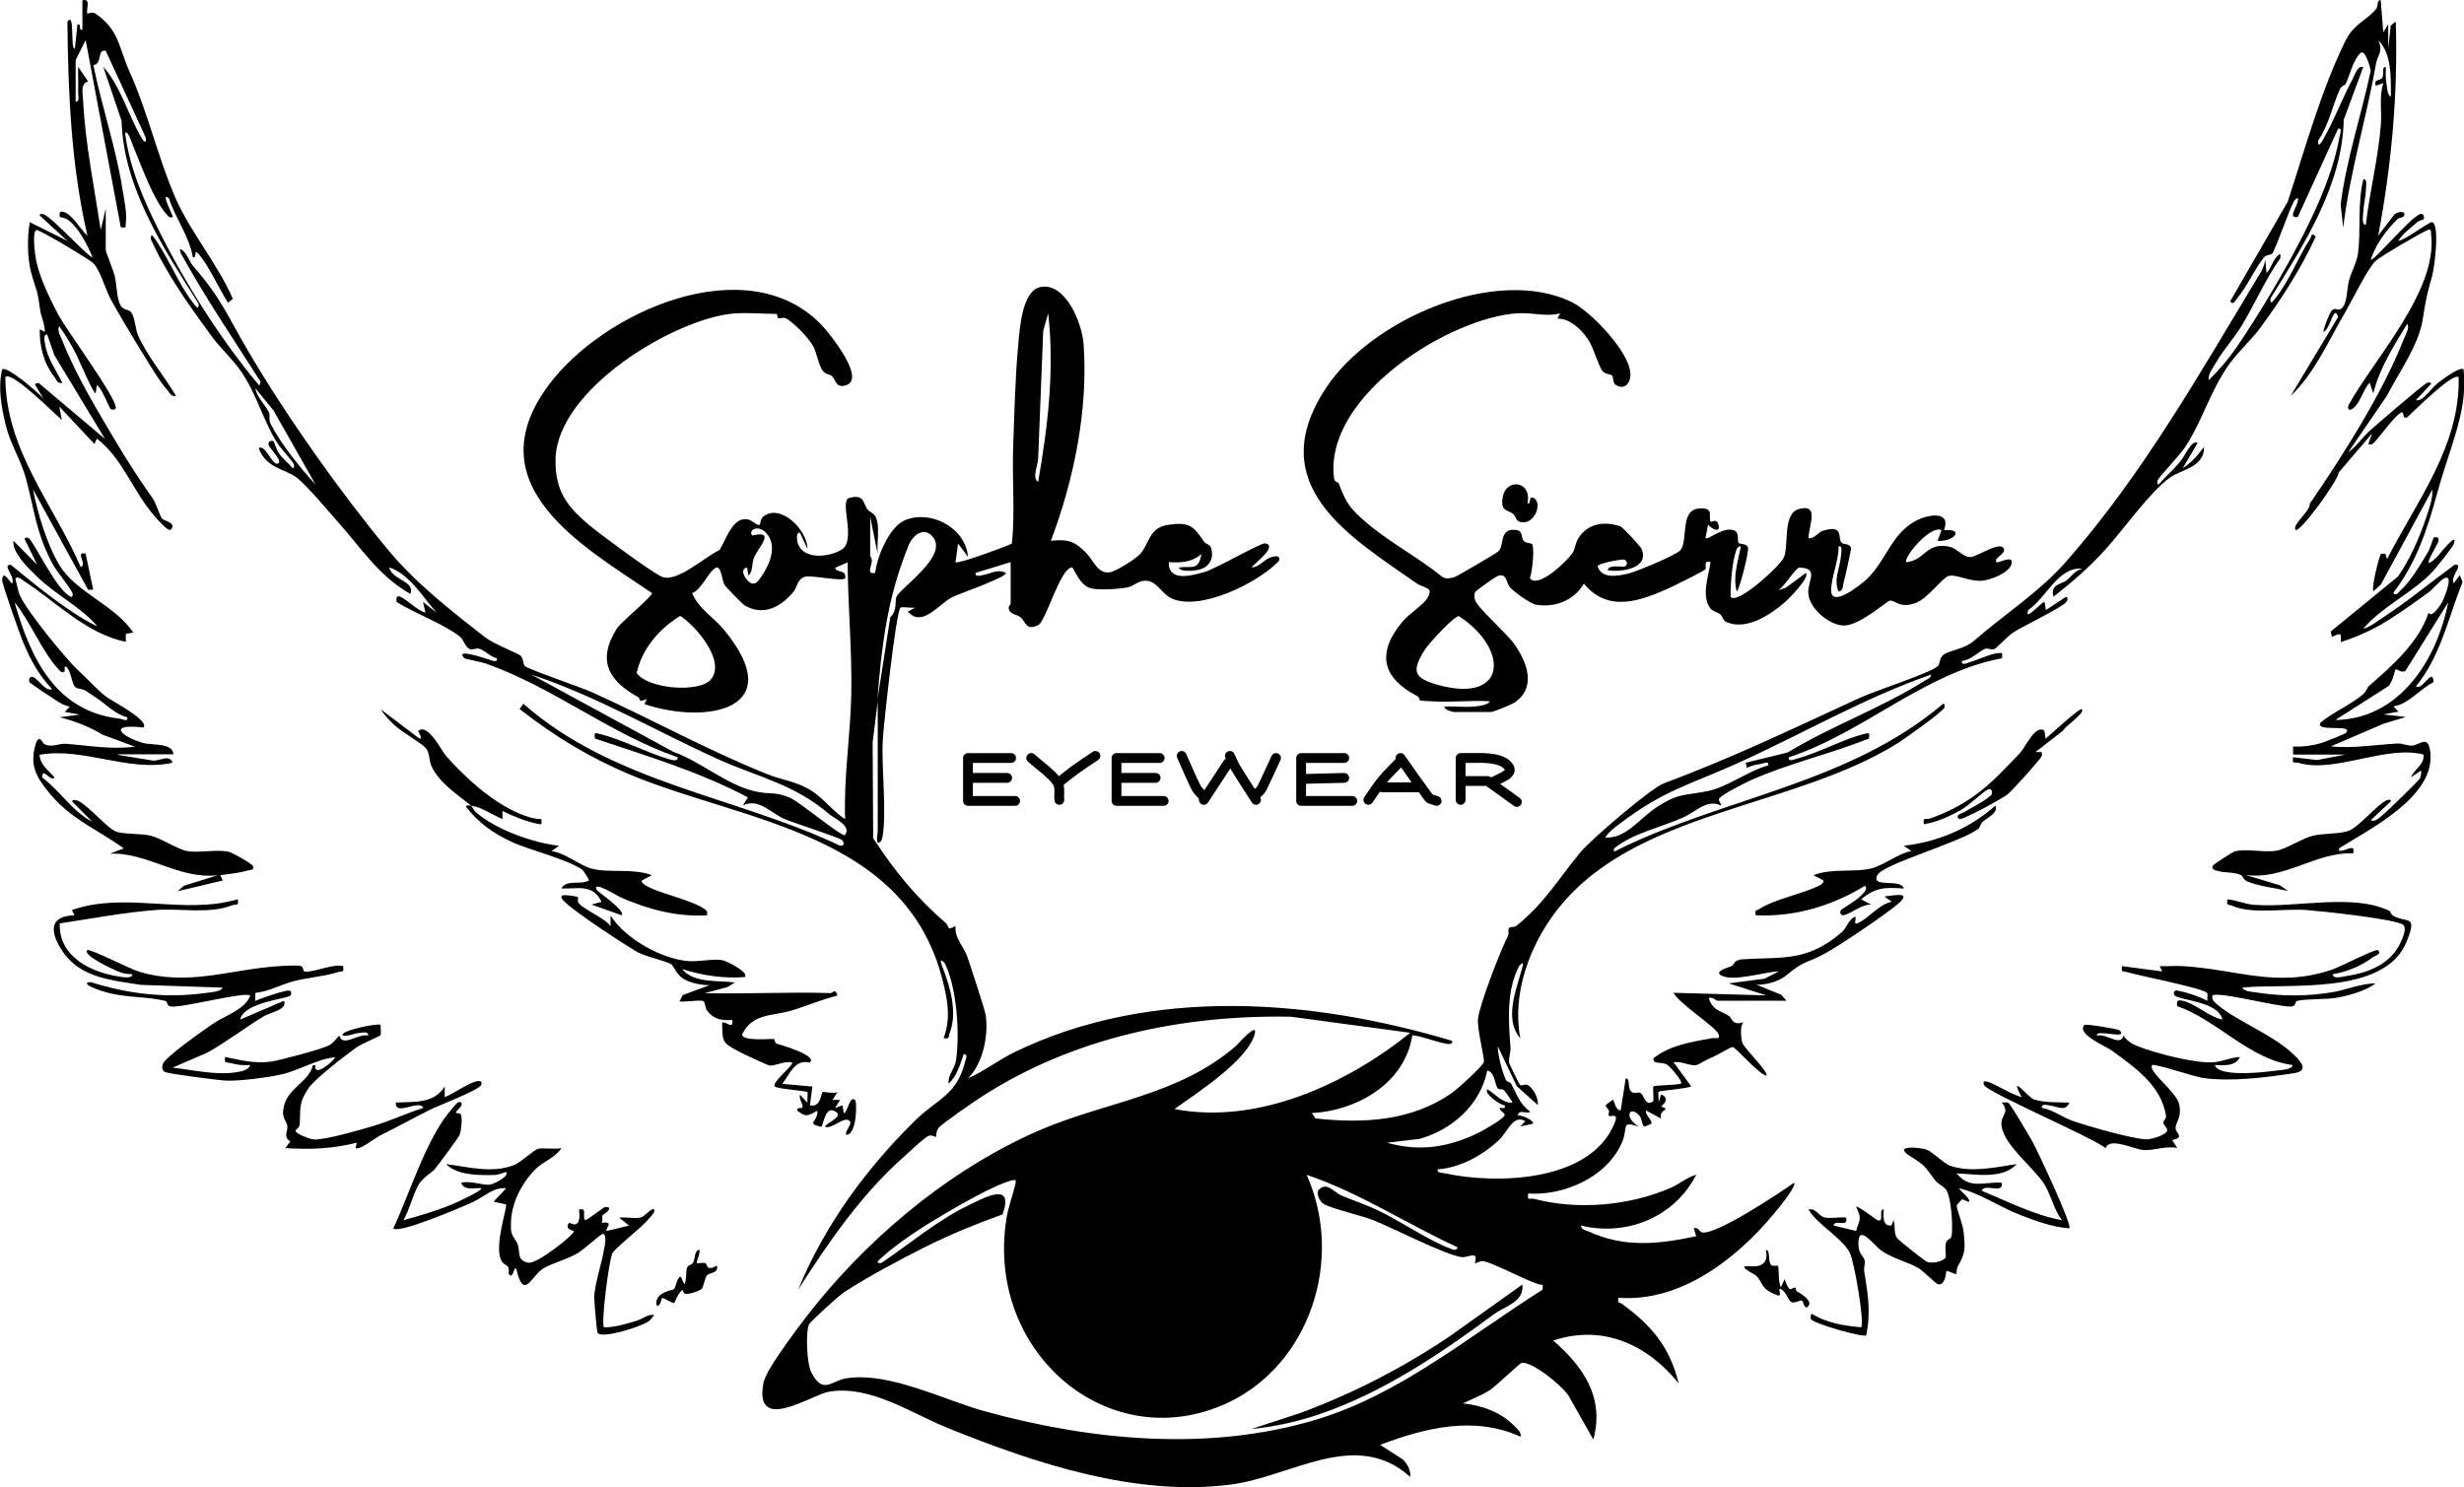 <svg viewBox="0 0 502.66 303.48" xmlns="http://www.w3.org/2000/svg" data-name="Layer 1" id="Layer_1">
  <defs>
    <style>
      .cls-1 {
        fill: none;
        stroke: #000;
        stroke-linecap: round;
        stroke-linejoin: round;
        stroke-width: 2px;
      }
    </style>
  </defs>
  <path d="M23.94,154l6.9,1.13c1.57.41,3.71-1.45,4.36.5-9.03,1.98-18.18-3.23-27.13-1.63.12,2.06,1.88,3.26,3.07,4.64-.74,1.08-2.5-2.33-2.55,0,3.68,2.7,6.13,6.91,10.23,9.01l-4.09-4.1c.04-.52.83-.31,1.18-.16,2.03.87,6.12,5.79,7.89,6.33s4.91.31,6.93.79c2.12.51,5.49,2.76,7.32,3.11,2.57.49,5.84-.37,8.55.16.79.15,4.74,2.42,4.98,2.88.49.92-.66.84-1.11.97-1.75.52-3.74.68-5.54.94l.52,1.08-9.21,2.19,1.25-1.1,6.94-2.17c-7.96.94-14.39-4.74-22.01-4.38l2.82-1.09c-5.29-3.84-10.76-5.91-15.09-11.2-2.53-3.09-4.12-5.43-2.98-9.7.76-2.87,1.55-.55,1.81-.41,1.51.85,2.99-.14,4.48-.03,4.73.37,9.29,1.21,14.08.59l-6.64-2.46c-2.74-1.66-5.65-2.77-8.71-3.55l4.09-.53-3.06-.56,1.02-1.08c-.85-.13-1.66-.54-2.39-1-.79-.5-5.56-3.66-5.79-3.93-.28-.34-.12-1.43.75-1.07,1.04.42,2.53,3.03,3.85,2.45-2.71-2.74-4.59-6.28-6.07-9.91-.59-1.44-4.26-11.8-4.16-12.45.31-2.05,1.33.33,2.04.8.76-1.43-2.23-3.87-.26-3.82,3.74,3.08,7.59,6.24,11.57,8.95,1.88,1.28,4.03,2.71,6.1,3.59-3.49-4-8.46-6.39-12.29-10.09-1.76-1.69-5.14-4.95-4.86-7.37l4.86,4.91-2.55-5.19c-.08-.4.56-.38.76-.27,1.09.61,5.83,10.98,8.71,12,.38.09.35-.57.25-.81-.54-1.27-3.15-4.21-4.09-6.01-3.49-6.67-3.59-10.88-5.47-17.64-.94-3.39-3.08-6.73-4-10.47s-1.65-7.77-.76-11.47c.91-.83,7.48,4.79,8.44,6l-1.79-3,.76-.26,13.57,11.45-10.33-17.09-1.45-4.19c-.87-.15-.55,1.31-.46,1.86.46,2.95,2.26,5.4,3.54,7.96-1.08.27-1.16-.62-1.65-1.24-2.1-2.64-3.07-6.25-2.95-9.68l1.02.55c.04-1.65-.79-3.12-.99-4.72-.54-4.18-.73-3.54-1.76-7.25-.83-3-.87-7.34-.31-10.42l7.67,3.82-5.63-5.18c-.08-.41.49-.35.76-.26,1.8.6,9.56,9.24,9.99,8.73-1.16-2.69-2.72-5.79-4.94-7.57-.51-.41-1.63-.54-1.71-.62-.06-.07-.19-1.09.26-1.09,2.04,0,3.92,3.71,5.36,4.92-3.32-14.26-3.94-29.02-4.09-43.67,1.61-2.26.5,5.9,1.53,5.45l.52-4.91c1.01-.12.03,1.35,1.01,1.08V.07c1.91-.5.64,1.94,1.03,2.73.04.08.84-.56,1.72.04,4.72,3.22,4.7,6.91,6.72,11.43,4.08,9.1,5.93,17.99,9.61,26.33,3,6.8,8.59,13.37,11.61,20.38l-.99.78c-1.69-2.61-4.19-8.09-6.15-10.1-.87-.9-.12,1.13-1.02.82-.76-4.38-3.53-7.86-4.87-12.01-1.95-1.6,1.03,3.78.77,3.82-.77.2-.82-.11-1.25-.57-2.71-2.94-5.23-10.12-6.85-13.98-.18-.42-.99-3.18-1.63-2.63.9,7.11,3.79,13.68,6.91,19.93,5.47,10.97,12.73,22.44,20.49,31.65l.25-.81c-5.45-8.54-11.2-17.03-16.12-25.93-.49-.89-.51-1.64.52-.56.81.85,1.18,2.13,1.88,2.94,5.82,6.72,6.88,9.97,11.27,17.44,7.84,13.33,18.53,28.41,28.3,40.24,5.75,6.96,13.04,12.64,19.97,18.03,1.77,1.38,6.62,3.22,7.22,3.74s.5,1.74.84,2.1c.59.63,11.67,4.43,13.68,5.34,12.01,5.41,23.26,11.68,35.57,16.65,3.3,1.34,6.37,1.56,9.43,3.59,2.39,1.58,4.27,4.13,6.69,5.68-.32-8.49,1.07-16.92,1.25-25.38.19-8.97-.7-18.05-.74-27.02l-2.55,1.1c.19,1.14,2.42.27,2.04,2.17-.74.68-6.97-.72-8.2-.33-1.6.51-1.53,2.04-2.32,3.03-2.62,3.23-6.28,5.08-10.09,2.75-.27-.17-3.81-3.79-3.97-4.07-.56-.98-.7-4.04-1.77-3.56-1.48.67-2.96,4.58-4.87,5.18,1.41,3.31,4.24,4.77,6.4,7.37,13.68,16.45-3.5,19.54-16.13,15.28l.52-1.08c-1.89.95-1.34-.09-1.73-.3-5.98-3.28-8.59-7.4-4.4-14.04.88-1.4,7.3-6.57,7.15-7.23-13.81-9.41-36.23-21.84-21.2-42.27,11.28-15.33,40.62-28.06,55.7-12.54,1.54,1.58,9.34,11.14,5.06,12.42-2.14.64-2.01-1.15-2.88-1.93-.42-.38-1.16-.18-1.83-1.04-.85-1.09-1.2-3.63-1.95-5-.94-1.7-3.86-4.72-5.49-5.66-.62-.36-1.08.07-1.69-.09-.14-.04-.09-.86-.36-.86-2.77.02-5.85-.32-8.72-.07-11.92,1.03-36.04,15.4-36.31,29.74-.12,6.33,2.26,9.54,6.76,13.35,2.12,1.79,13.04,9.87,14.98,10.64,3.05,1.22,8.71-4.09,11.72-5.47,1.41-2.31,2.75-6.98,5.89-6.23.7.17,1.93,1.38,2.32,1.07.07-.05.14-1.22.72-1.68,3.48-2.77,8.99,2.74,9.01,6.59l-1.54-3.27c-.84-.18-.61,1.46-.5,1.89.97,3.75,6.47,3.14,9.06,1.51,3.01-1.9-.62-9.96,1.5-10.52,3.21-.85,2.75,1.14,3.74,2.35.5.61,1.33.79,1.69,1.61.89,2.06.14,5.28.37,7.52l-1.53-7.64v7.92c0,.12.31.5.34.97.07,1-1.26,2.95.68,2.58.38-3.41,2.93-9.43,6.05-10.75,5.2-2.2,12.35,1.42,12.89,7.47l-2.04-2.73-.51,3.82c.43.45,10.09-3.12,11.5-3.8.66-6.43.03-12.96.25-19.42s.43-14.73,1.05-21.26c.32-3.36.79-10.86,4.47-11.65,5.05-1.09,8.53,7.16,8.85,11.62.98,13.35-2,27.84-6.67,40.14,3.37-.36,4.8.03,7.18,2.44,1.49,1.51,2.3,4.24,4.72,4.01,1.28-.12,5.33-2.7,6.27-3.72,1.97-2.12,1.8-5.38,5.66-5.97,4.31-.66,5.22.15,7.38,3.37.34.51,1.25.62,1.46,1.3.74,2.39-.56,4.13-2.76,4.53-.68.12-3.54.48-3.81-.51,2.56-.4,4.04.81,4.6-2.74-1.99,1.71-4.18,1.8-6.65,1.64-.11,4.14,4.74,2.73,7.27,2.02,2.36-.66,11.56-6.03,12.42-5.85,2.67.58-2.25,4.1-2.8,4.91,1.58,0,2.49-1.61,3.95-2.06.65-.2,1.94-.59,1.68.7-4.31,4.56-16.28,10.4-22.01,7.65-1.88-.9-2.89-3.34-4.91-3.55-1.81-.19-2.58,1.06-4.04,1.34-1.82.35-5.86.62-7.55.16-2.22-.6-3.44-4.24-3.72-4.24-2.4-.01-5.31,10.91-6.9,11.75-2.55,1.33-2.57-.76-3.64-1.59-.65-.51-1.88-.56-2.3-1.43-.36-.74.3-1.16.3-1.35v-8.46l-7.16,2.19c-.12.98,1.11.5,1.66.41,1.58-.27,2.78-1.26,4.48-.41.6.77-9.94,4.43-10.94,4.97-2.89,1.57-6.13,6.25-9.02,2.93l1.53-.81c-.67.13-2.79-.24-3.04.02-.92.94-3.45,24-3.6,27-.3,5.88.82,14.27-.03,19.62-.1.65-.3,1.29-1,1.39-.34-.87,0-1.77,0-2.46v-26.48l-1.04,8.44.11,19.53c4.49,6.84,8.79,12.11,14.88,17.36.72.62,0,1.65,1.92.52-.24,2.57,1.65,4.09,2.45,6.4.56,1.62,3.59,10.89,3.72,11.86.57,4.3-.62,9.82-3.61,12.85,3.32-1.49,6.25-3.78,9.54-5.38,27.73-13.41,60.58-10.86,89.24-2.26.13.95-1.2.57-1.73.48-1.14-.18-6.01-1.89-6.43-1.57-1.63,10.12-11.75,15.36-20.49,15.82l.75,1.09c9.6,1.05,19.58.61,27.86-5.24,1.16-.82,6.06-5.24,6.47-6.24.25-.62-1.4-6.68-1.19-8.83.27-2.81,4.66-14.18,6.14-16.98.23-.43-.03-1.21.16-1.51.28-.42,1.05-.11,1.52-.49,5.78-4.62,8.55-9.56,13.07-15.01,2.16-2.61,14.33-13.06,17.01-14.06,14.49-5.44,25.96-11,39.95-17.44,3.22-1.48,14.08-4.97,15.88-6.41.54-.43.37-1.59,1.06-2.26,1.06-1.03,4.31-1.17,6.41-3,6.12-5.34,13.26-9.87,18.72-16.07,15.75-17.9,27.42-38.68,39.77-59.12.44-.74.78-1.7.93-2.56l.25,2.72c.92-.95,1.15-2.25,2.04-3.28.61-.7.9-.9.77.27-3.06,4.27-5.26,9.48-7.96,13.9-1.39,2.27-3.57,4.68-5.04,7.18-.54.92-1.89,2.71-1.58,3.77,2.06-2.03,3.92-4.18,5.59-6.6,4.45-6.46,9.91-15.66,13.51-22.71,3.18-6.24,6.32-13.33,7.55-20.33.1-.56.67-1.79-.28-1.66l-8.21,18.01c-1.94.37-.56-1.49-.18-2.65.31-.92.46-1.76-.58-.62-.93,1.52-3.87,10.15-4.49,10.78-.29.3-1.2.19-1.62.7-1.89,2.29-3.43,5.91-5.49,8.36-.36.43-.81,1.59-1.44.64l11.71-20.27c3.62-10.98,6.72-22.48,11.75-32.78,1.74-3.58,4.09-4.03,6.22-6.47.66-.76.13-1.96,1.02-1.9l.52,6.54,1.01-1.63v4.91s.52-4.65.52-4.65l1.02-.81c.47,14.69-.86,29.3-3.58,43.67l3.1-4.05c.72-1.1,3.01-1.03,2.01.22-.05.07-.86.14-1.26.54-2.3,2.31-4.29,4.98-5.38,8.2.44.53,7.97-8.46,9.99-9.27.88-.36,1.03.74.75,1.07-.05.06-.84.16-1.26.55-1.32,1.22-2.9,2.25-3.86,3.82,1.3-.08,6.29-3.95,6.9-3.82,1.61.35.51,9.17.02,10.93-1.11,4.01-1.25,4.5-1.92,8.87-.82,5.34-4.95,10.96-7.33,15.65l-7.89,11.5c1.68-1.16,2.85-2.99,4.36-4.35,1.41-1.27,11.05-9.6,11.77-9.83.26-.09.84-.15.76.26l-3.07,3.28c1.44.38,2.98-2.3,4.44-3.46.74-.59,4.63-3.54,5.28-2.82.62,5.9-.83,10.69-2.54,16.11-1.06,3.36-1.83,5.5-2.8,9.02-2.03,7.43-4.28,14.36-8.98,20.44.51.89,1.13-.18,1.54-.55,1.98-1.77,4.1-5.36,5.53-7.75.46-.77,1.03-2.79,1.13-2.9.25-.26,1.27-.24.99.78-.18.65-4.25,6.97-.22,3.05.19-.18,4.45-5.59,3.31-2.48-.23.63-3.59,4.84-4.27,5.55-4.26,4.47-10.16,6.98-14.15,11.65,1.32-.32,2.68-1.4,3.85-2.17,5.12-3.34,9.9-7.3,14.84-10.92,1.98-.04-1.05,2.38-.26,3.81l1.28-1.63.55,1.36c-2.91,7.28-4.48,15.18-9.51,21.29,1.28,1.03,3.48-4.09,3.58-.83-2.82,1.4-4.97,4.44-8.18,4.93l1.02,1.08-3.06.56,4.6.53-4.59,1.38-10.76,4.62c4.55.46,9.09-.34,13.56-.59,1.08-.06,2.09.47,3,.43,1.6-.07,3.44-2.49,3.79,1.66.74,8.95-12.67,15.5-18.57,19.25-.68,1.22,1.84.07,2.09.03,1.01-.14.75.14.73,1.06-7.56-.39-14.07,5.52-22,4.38l6.98,2.1,1.72,1.17c-2.58-.58-5.78-.93-8.22-1.89-.99-.39-.94-1.13-1.38-1.34-1.47-.71-3.22-.39-4.74-.85-.43-.13-1.43-.28-1-1.09.13-.24,4.05-2.8,4.45-2.9,2.53-.62,5.95.3,8.56-.15,1.87-.32,5.16-2.47,7.3-3.02s5.36-.33,7.34-1.01c2.14-.74,5.8-5.39,7.91-6.3.24-.1.84-.14.76.26l-4.09,3.83c.76.64,2.22-.9,2.8-1.38.75-.62,6.95-6.63,7.18-7.09.27-.54.32-1.04.25-1.63l-2.04,1.37c.66-1.7,2.79-2.58,2.55-4.64-7.61-2-18.11,3.86-25.43,1.71-.87-.26-1.43.4-1.18-1.16l4.88.57,5.87-1.12h-10.75v-1.64c1.92.09,3.89-.16,5.74-.7.59-.17,4.81-1.84,5-2.04,1.92-2.02-6.46-.02-5.11-2.17,2.68-2.18,6.02-3.53,8.68-5.77.63-.53.78-1.32,1.21-1.7,4.24-3.71,10.14-8.76,12.12-14.92.59,1.21,2.36-1.4,2.79-2.2.28-.54,2.47-5.65.54-4.88-.89.36-2.46,2.3-3.37,2.96-2.97,2.15-6.93,5.01-10.05,6.75-2.61,1.46-5.11,2.47-7.83,3.39.17-2.14-.05-1.82-1.79-1.09l-.25-1.09,13.76-11.26c2.39-3.51,4.33-7.84,5.69-11.94.59-1.77,1.4-3.82,1.27-5.74l-10.5,19.37-1.53,1.37c-.41-.97,1.27-7.37,1.54-7.64.04-.04,1.08-.2,1.01.26l.25.81c5.94-11.66,14.97-23.12,14.6-37.1-1.05-1.19-9.34,7.13-10.5,8.18-1.05.28-.51-.61-1.01-1.09-1.67.6-5.2,6.13-6.16,6.55-.22.1-.52-.02-.76,0l.77-2.18-6.82,7.98c-.06,1.61-8.05,12.53-8.78,11.67-.82-.97,3.09-3.87,2.9-5.33,6.62-9.62,14.86-22.55,19.19-33.61.31-.79,1.24-2.33.69-3.09-2.68,4.41-5.69,9.08-6.92,14.19l-.76-2.18c-1.23,1.29-1.94,4.16-3.31,5.2-.66.5-1.23.51-1.03-.55,5.08-9.29,18.37-23.5,16.88-34.96-.07-.55.15-1.17-.76-.8-1.41.57-9.46,5.29-10.52,6.25-1.63,1.48-4.84,8.13-6.35,10.7-3.38,5.77-6.17,12.31-11.03,16.89l9.7-16.13c-.89-2.87-1.62,2.81-3.04,3.03.2-1.03,1.22-3.79,1.79-4.4.53-.57,1.24.06,1.77-.24,1.4-.8,1.23-4.21,1.7-5.85.52-1.82,1.62-3.76,1.86-5.66.57-4.67-.15-10.16,1.07-14.96.85-.14.55,1.32.53,1.93-.05,1.68-.49,3.19-.56,4.87-.03.6-.34,2.58.53,2.48.8-6.84,2.53-13.58,3.07-20.47.22-2.83-.4-5.68.51-8.45l-1.53.54c-.53-1.46.89-.96,1.28-1.61.5-.84-.22-2.27.76-2.21,0,.97-.08,1.96.07,2.93.11.72.2,2.96.96,3.07-.01-3.77.2-8.65-2.55-11.46,1,2.37-.19,3.08-.47,4.69-1.98,11.28-5.33,22.11-6.71,33.51l-.53-4.66c1.18-9.32,4.21-18.2,6.15-27.35-.19-.89-1.2-4.74-2.27-3.45-1.56,1.87-1.87,4.15-2.84,6.14-.17.35-.84.37-1.17,1.07-1.53,3.29-2.28,7.41-4.46,10.52-.11,1.59.61.46.94-.09,2.19-3.71,4.02-8.63,6.14-12.57.46-.86.95-2.66,2.13-2.36l-3.98,10.76c-.27,13.45-8.23,25.63-14.95,36.46-.14,1.55.63.45,1.01-.02,2.84-3.57,4.63-8.38,7.06-12.1.31-.47.29-1.58,1.14-.45-3.06,6.67-7,12.72-11.27,18.55-1.77,2.41-4.4,4.79-6.12,7.12-4.17,5.68-5.56,11.73-9.32,17.36-1.08,1.62-5.23,5.95-5.53,6.66-.1.24-.13.9.25.81,1.38-1.61,3.01-3,4.36-4.62,1.1-1.31,2.24-4.47,3.57-3.84l-3.06,5.19c1.76-1.12,3.1-2.66,4.35-4.36.18,4.12-4.77,4.67-6.94,6.24-4.13,3-9.43,10.53-13.01,14.51-3.48,3.86-6.77,6.68-10.76,9.82-.74-2.53,1.79-2.66,2.56-3.25,1.12-.86,1.65-2,3.32-2.48-4.92-.43-7.31,5.91-11.02,8.44-.99,2.76,2.96-2,3.34-1.61l.25,1.63,4.11-2.72c.53.12.32.74.01,1.1-.96,1.15-8.68,4.85-10.66,6.1-1.29.81-3.38,3.18-3.96,3.45-.64.29-1.36-.3-2,0-1.43.69-2.86,2.28-4.64,2.45-.09,1.05,1.02.42,1.54.27,1.91-.55,3.91-1.65,5.92-1.89,1.02-.12.75.12.73,1.06-15.89,2.98-28.24,15.22-43.51,20.21-.12,1.02,1.04.43,1.56.3,4.57-1.17,9.64-4.1,14.14-5.13.99-.23.68.14.68,1-7.73,3.09-16.48,5.11-24.05,8.48-1.1.49-6.43,3.16-6.57,3.87-.08.43.58,1.14.42,1.3-2.86-1.33-5,1.23-7.69,2.44-4.76,2.14-10.01,3.1-14.06,6.29-.53,1.22.75.3,1.13.11,21.68-10.53,46.87-13.38,65.93-29.58.35-.12.37.57.25.81-.47.93-8.14,6.38-9.56,7.27-21.62,13.46-54.03,13.67-69.74,34.39-5.29,6.98-8.92,16.67-7.2,25.77-3.34-3.78-.84-9.87.33-14.13.25-.93.5-1.78-.57-.6-2.62,5.02-2.17,11.21-1.76,16.65.08,1.04-.43,2.16-.28,3.06.05.3,2.06,4.42,2.26,4.57.26.2,1.04-.24,1.53.01,1.1.56,2.25,2.71,2.07,4.08l-4.3-3.87-3.88-8.14c0,1.78.94,5.37,1.69,6.94.13.27.87.39,1.06.74,1.18,2.14,1.67,4.09,3.9,5.69-.56.53-2.47-.62-2.55.81.71-.27,3.47,1.05,3.07,1.64l-2.56.55,1.02-1.08c-2.51-1.42-3.5,2.04-5.36,3.83-3.28,3.15-8.11,5.73-12.55,6-.13.79.97.7,1.52.82,10.16,2.21,29.53,1.94,34.55-10.13,1.02-2.46-.6-1.24-1.21-1.66-.04-.03.21-.62.08-1.04s-.76-.8-.63-1.06c.04-.09,1.45-1.2,1.51-1.12.29.35.43,2.08,1.54,2.18l1.03-6.55c.94.08.33,1.52.99,2.53.57.86,1.56.12,2.06.47.77.55.98,2.9,2.59,1.64.08-.68-.14-2.87,0-3,.21-.21,4.75-.29,5.63-.55.5-.46-2.35-3.58-2.78-3.85-1.27-.78-2.94.08-2.84-1.33,3.38-2.72,7.94-3.37,12.02-4.12.5-.09,1.75.37,1.28-.79-.62-1.55-8.08-6.24-9.21-8.46l18.94.53-7.66-2.45,7.29-.95,2.93-1.5c-2.86.08-9.36,2.21-11.78.82-1.56-.9,1.77-1.67,2.2-1.93.63-.37.24-1.24,2.38-1.37,7.97-.49,12.93.56,19.98-5.46.97-.83,1.36-2.31,2.33-2.98,1.35-.93-.35,1.7,1.01,1.08,2.27-1.04,4.34-3.87,6.92-4.37l-1.53-1.08c1.63-.12,5.71-1.1,3.03,1.31-2.43,2.19-12,8.59-14.96,10.24-3.9,2.18-4.17,1.29-8.04,4.53-1.5,1.26-4.21,2.03-6.12,1.93l5.02,2.03,1.12,1.24h-14.08c-.3,0-1.05-.88-1.79-.54.85,2.56,2.35,2.54,4.07,3.6.7.43.63,2.13,3.1,1.31-.89.57-.6,3.45-.26,4.32.44,1.11,5.43,5.96,4.86,6.6-1.53-.25-6.26-5.8-6.9-5.86-.32-.03-3.2,1.72-4.07,2.07-1.12.45-3.02,1.57-3.2,1.61-1.42.31-3.22-.89-4.76-.54l3.58,4.9c-1,.52-6.41.85-6.65,1.11-.14.15.07,1.63,0,2.17l.51-1.63c1.49.59,1.11,1.53,0,2.46,2.38.86-.54.32,0,2.46l-3.06-1.64c-.33.87,1.51,2.15,1.02,2.72-.05.05-1.21.54-1.28.54-.55-.03-.64-1.6-.93-1.99-1.88-2.52-3.7-.18-.34,2-3.73-1.2-2.04.12-3.38,3.23-3.12,7.23-12.03,10.93-19.14,10.43-.25,1.64.38.88,1.24,1.1,8.79,2.31,19.28,1.43,27.69-2.19,1.96-.84,3.41-2.18,5.36-2.74-4.57,8.88-14.42,12.59-23.54,10.37.14.95,1.02.95,1.65,1.24,7.29,3.35,14.33,2.55,21.89.94l-.51-1.63c.91-.32,1.19.8,1.78.87,3.06.36,15.57-7.96,18.69-10.16.55.72-3.38,5.45-4.08,6.29-7.9,9.51-19.25,18.12-31.75,17.18-.28,1.3.21.88.67,1.22,5.84,4.25,9.75,8.61,11.61,16.25-6.55-8.1-15.67-12.06-25.59-8.73,5.92,5.14,10.57,11.49,8.18,20.19l-5.1-9.02c-1.39-2.04-7.31-6.89-9.49-6.63-.41.05-5.18,4.68-6.43,5.5-1.78,1.17-3.71,1.88-5.59,2.77,3.78.4,7.73,1.74,10.51,4.63.6.62,1.43,1.17,1.27,2.19-9.4-4.32-19.42-1.86-28.66,1.65l4.63,2.97c.91.93,1.64,2.15,1.51,3.57-11.17-10.03-24.24-.01-36.66,1.57-19.4,2.47-39.71-4.29-57.64-11.53-7.67-3.09-15.62-8.73-24.14-7.46-3.6.54-15.58,8.9-13.49-1.84.58-3,8.82-13.64,11.16-16.48,12.13-14.76,28.23-27.75,45.4-35.1,13.54-5.79,28-6.93,39.79-17.07.33-.28,4.58-5.18,3.85-2.45-1.47,5.43-12.03,12.2-16.37,15.3,16.83,3.22,34.85-4.9,48.11-15.56l-24.32-3.28c-21.96-.42-44.5,4.19-63.37,16.48-1.37.89-7.88,5.37-8.53,6.2-.57.72-.46,1.76-.55,1.87-.05.06-.81-.51-1.47-.25-.93.37-4.09,3.41-5.16,4.36-8.6,7.63-15.21,17.25-21.48,27.03,5.45-13.28,14.06-24.92,24.04-34.67,4.33-4.23,8.31-5.01,9.99-11.73.14-.55.73-1.73-.26-1.64-.67,1.98-1.48,4.68-3.07,6-.18-1.81,1.25-3.01,1.5-4.67.82-5.55.2-14.85-2.28-19.88-1.02-1.16-.91-.35-.54.58,1.59,4.07,3.19,9.34,1.55,13.6-.33.87.07,1.34-1.25,1.09,1.54-4.15.8-7.85-.26-12-7.68-29.99-40.76-32.16-63.71-41.77-8.23-3.45-15.41-7.81-22.53-13.38l.76-1.08c18.41,16.21,43.23,18.84,64.51,28.92.89.27,1.07-.44.51-1.09-.42-.49-10-3.55-11.8-4.34-2.81-1.23-5.16-4.28-8.43-2.75l1.02-1.63c-9.92-5.26-20.67-8.46-31.22-12.02,0-.86-.31-1.23.68-1,4.66,1.07,9.96,3.94,14.54,5.25.5.14,1.8.54,1.67-.42-13.96-4.82-25.15-14.19-39.14-19.12-.89-.32-4.2-.92-4.36-1.09-2.25-2.25,4.77.23,5.1.31.52.13,1.67.73,1.55-.29-1.34-.29-2.3-1.48-3.57-1.94-.65-.23-1.39.33-2.04.03-.91-.43-1.2-1.9-1.93-2.48-3.2-2.56-9.3-4.82-12.93-7.09-.12-.58-.14-1.45.76-1.08,1.29.54,3.51,2.85,5.12,3.27l-.51-2.19,2.82,2.18c-3.04-3.32-5.37-7.71-9.72-9.27.69,2.76,5.26,2.66,4.35,5.45-6.55-3.67-10.2-9.59-15.08-15.02-1.92-2.14-6.23-7.33-8.18-8.76-2.49-1.82-6.24-1.89-7.7-5.98,1.36-.98,2.99,4.2,4.09,3,.57-.62-1.83-2.96-2.04-3.56-.34-.96.75-1.08,1.01-.81.1.11.52,1.78,1.28,2.74s1.8,1.76,2.57,2.71c.38.09.35-.57.25-.81-.3-.7-2.74-3.26-3.48-4.48-2.92-4.76-4.1-9.84-7.35-14.54-1.71-2.47-4.31-4.83-6.04-7.21-4.55-6.26-9.04-12.46-12.29-19.65-.09-1.62.58-.41.94.09,2.72,3.82,4.75,9.21,7.77,13.01.37.47,1.15,1.57,1.01.02-6.97-11.02-15.34-23.6-15.7-37.3l-3.74-11.02c3.53,3.9,5.11,9.92,7.75,14.39.33.55,1.06,1.68.94.09l-8.19-17.75c-1.87-.31-.57,2.63-2.51,2.96,1.72,8.48,4.59,16.75,5.94,25.32.34,2.14.95,4.81.67,6.93-.13.98.19.89-1.02.81l-7.17-38.21-2.04,4.09v8.46c.9.12.49-1.24.51-1.9.07-1.72-.05-3.47,0-5.19l2.04,3c-1.57.39-1.12,2.36-1.04,3.84.47,8.94,2.27,17.65,3.61,26.45l1.02-4.36v8.46c0,.36,1.54,4.13,1.81,5.17.44,1.69.38,4.89,1.3,6.26.59.89,1.55.62,2.04,1.23.83,1,.85,3.47,1.48,4.84,1.95,4.3,5.31,8.22,7.7,12.25-1,.25-1.21-.55-1.74-1.14-1.61-1.8-3.58-5.14-4.92-7.31-2.11-3.39-4.59-7.56-6.54-11.04-1.22-2.17-2.17-6.04-3.66-7.56-.77-.79-10.89-6.83-11.55-6.78-1.04.07-.33,5.09-.13,6.13.64,3.4,2.85,7.99,4.48,11.05,1.79,3.36,11.93,17.02,11.78,19.1-.03.48-.92.36-1.02.27-.42-.38-1.77-4.29-2.83-4.91l-.26,1.64c-.32.48-3.6-7.23-4-8.01-1.01-1.94-2.16-3.87-3.42-5.64-.55.76.38,2.3.69,3.09,2.7,6.89,7.23,14.36,10.92,20.56,2.58,4.34,4.66,7.49,7.43,11.45.77,1.1,1.35,3.4,1.97,4.19.32.41,2.95.76,1.77,2.19-.54.65-3.15-2.53-3.57-3.01-4.19-4.9-6.36-11.56-11.53-15.54l-.51,1.09-7.17-7.64.52,2.72c-1.44-1.15-10.26-10.13-11.52-8.73.04,14.96,9.89,26,15.36,38.75,1.49-.39-1.3-3.24,1.01-2.73l1.55,7.36-1.04.02-11.24-20.48c.95,4.94,2.91,11.45,5.52,15.66,3.32,5.34,11.35,8.09,14.93,13.55l-1.52.26v1.64c-8.09-1.7-14.07-8.05-20.83-12.45-.45-.29-1.33-1.18-1.7-.37.33,1.09.48,2.34.94,3.37,1.37,3.13,9.49,13.14,12.12,15.5,1.45,1.29,3.36,3.47,5.41,5.11.97.78,9.06,4.91,7.64,6.31-7.47-.86-4.53,1.83-.12,3.14,1.89.56,6.11-.1,6.26,2.33h-11.26ZM211.78,98.32c1.98-11.27,3.37-22.94,2.05-34.39l-1.01,3.55-1.04,26.19c-.05,1.18-1.3,3.97,0,4.64ZM64.37,98.87l-8.58-15.14-3.7-4.51c.31,1.88,2,3.31,2.78,4.96.28.59-.11,1.41.34,2.3,2.15,4.22,6.02,8.93,9.15,12.39ZM155.25,117.74c1.61-2.28,3.24-5.85,1.47-8.46s-4.21-1.12-3.28-.04c.1.11,2.95-.9,2.49.74-.32,1.14-1.56,2.49-2.1,3.77s-.14,2.82-1.16,3.67l-.26-1.63c-1.75.32-.26,2.73.86,3.21.9.39,1.53-.62,1.98-1.26ZM190.16,109.38c-1.86-1.98-4.05-.03-4.83,1.94-2.14,5.44-3.55,10.2-4.61,16.39-.83,4.84-1.37,9.96-1.69,14.84l2.59-16.61c1.48-1.41.92-3.3,1.24-4.11.73-1.89,10.97-8.52,7.3-12.44ZM13.15,137.01c-.58.51-1.13-.36-1.48-.75-3.11-3.45-5.65-9.68-8.7-13.37,3.44,12.04,8.67,22.31,21.49,23.75.54.06,1.64.79,1.53-.27-2.46-.61-4.26-2.61-6.3-3.96-.78-.52-1.29-.84-2.18-1.45-.66-.45-1.68-.36-2.13-.74-.77-.65-.89-3.5-1.93-4.22-.5-.08-.11.85-.3,1.02ZM476.41,146.9c12.75-.15,20.62-11.74,23.03-24.01l-8.7,13.95c-.57.61-1.93-.37-2.02-.3-.15.11-.74,3.11-1.58,3.52l-10.72,6.84ZM145.09,138.56c2.97-3.89-3.26-10.91-6.32-12.9-4.2,2.61-7.69,6.47-8.89,11.64,2.28,3.35,13.03,4.12,15.21,1.26ZM172.37,170.38c1.5-1.82-2.37-3.55-3.04-4.12-7.34-6.36-14.53-7.59-23.05-11.45-12.63-5.72-24.73-12.86-37.89-17.17l28.98,15.76c5.6,1.96,10.97,6.88,16.94,8.13,2.74.57,3.9-.05,6.97,1.3,1.79.78,10.64,8.09,11.08,7.56ZM394,137.63c-13.82,4.78-26.58,12.28-39.93,18.27-9.66,4.34-14.65,5.36-23.49,12.06-1.05.8-2.44,1.77-3.12,2.95,4.39.2,7.07-4.04,10.69-6.34,4.53-2.89,5.67-2.2,10.32-3.18,4.05-.85,8.19-4.13,12.26-5.22.12-1.02-1.01-.38-1.55-.29-.94.15-2,.3-2.81.83l-.25-1.08,8.54-2.09c8.8-5.36,19.18-9.08,27.81-14.55.56-.35,1.41-.55,1.52-1.37ZM305.6,222.12c-.68-.67-.57-3.35-2.19-3.7-1.45,7.16-7.33,12.14-13.8,13.95l-6.67.79c6.67,1.87,12.59.97,18.77-2.08.88-.43,5.26-2.87,5.25-3.64,0-.3-1.24-1.04-.99-1.36.15-.2,1.23.44,1.02-.54-.78.06-4.34-2.4-3.57-3.28,1.66.94,3.03,2.86,5.11,2.72.12-.1-1.49-2.31-1.72-2.56s-.99-.08-1.2-.28ZM297.26,254.45c-10.3-4.73-19.95-11.12-30.7-14.74,7.76,17.37.52,38.7-16.04,46.49-23.92,11.26-49.42-9.88-45.24-37.33.41-2.69,1.31-4.86,1.87-7.29.18-.8.04-.93-.7-.75-3.44.86-10.61,5-13.94,6.97-3.93,2.31-9.36,5.74-12.69,8.84-.44.41-1.49,1.21-.02,1.07,5.62-3.82,11.61-8.82,17.67-11.73,3.29-1.58,9.5-5.09,7.06,1.8-5.28,1.9-10.55,4.04-15.6,6.56s-12.13,6.29-16.8,9.37c-.93.61-6.82,5.91-7.1,6.54-.72,1.65-.43,8.04.49,9.79,2.43,4.64,4.03,1.66,7.17,1.18,8.85-1.33,19.69,4.4,28.36,6.78,21.75,5.97,45.71,8.24,67.57,1.63,17-5.14,31.11-17.03,46.06-26.48.16-1.42-.01-.86-.74-1.09-3.16-1-9.23-4.36-11.37-4.74-.6-.11-1.41.54-1.71.38.84-2.7-1.36-1.02-2.7-1.2-3.33-.43-13.95-5.94-18.02-7.54-2.41-.95-8.58-2.35-10.17-3.35-.74-.46-1.62-2.18-.87-2.92,1.62-1.59,3.05.6,4.51,1.22,2.43,1.04,5.02,1.87,7.41,3.01,4.66,2.21,10.08,6.01,14.7,7.79.48.19,1.67.72,1.55-.29Z"></path>
  <path d="M291.89,143.09c-.39-.03-2.1-.11-2.21-.15-.06-.02-.13-.68-.51-.88-6.98-3.63-8.54-8.51-3.18-15.09,1.37-1.68,4.34-3.53,5.16-4.87,1.48-2.42-.59-1.96-2.24-3.13-13.51-9.47-31.42-19.94-18.47-39.71,9.34-14.25,34.8-25.13,50.21-17.62,3.8,1.85,11.79,10.13,11.95,14.59.08,2.24-1.5,3.46-3.13,2.19-.44-.34-.29-1.43-.61-1.79s-1.34-.21-1.94-.92c-.84-.99-1.81-4.84-3.04-6.59-1.38-1.99-3.69-4.16-6.15-4.1l.52-1.08c-2.76.74-5.47-.18-8.47-.03-13.63.68-39.72,16.65-37.64,33.63.12.95.83.7,1.02,1.21,1.5,4.1,2.48,5.23,5.72,7.99,4.71,4.01,10.52,7.02,15.33,10.95.87.54,1.66.29,2.55.04.49-.14,8.45-4.83,8.84-5.18,1.37-1.2.2-4.47,3.17-4.45,2.14.01,1.36,1.33,2.06,2.23.52.67,1.65.3,1.81.88.36,1.33-.03,5.31-.55,6.76,1.66,2.29,7.68-3.6,8.72-5.16.56-.83.51-1.94,1.23-3.06,1.94-3.02,5.26-3.42,8.46-2.38.6.2,4.19,4.17,4.38,4.62,1.71,4.05-4.3,4.83-6.92,4.35.26-1.3,3.14-.5,3.58-.8.78-.54.11-1.33-.27-1.38-.46-.06-5.24.75-5.36,1.37.81,2.66,4.12,1.98,6.07,1.55,1.65-.36,9.96-3.79,10.83-4.83,1.64-1.95-.22-8.23,3.83-8.51,3.18-.22,1.77,1.63,2.34,2.76.04.07,1.15-.7,1.5.3.73,2.09-1.09,1.3-2.04.27l-.52,2.72c.55.46,3.61-2.42,5.82-1.57,1.21.47.54,2.07.94,2.56.26.32,1.66.04,1.92.98.19.71-1.53,7.84-2.28,8.95-.88-3.05.22-6.05.78-9,0-.64-.69.03-.78.26-1,2.47-1.29,7.12-1.27,9.84,1.5,1.57,9.88-6.23,10.77-7.89,1.26-2.35-.39-9.24,3.32-10.11,3.96-.93,1.95,3.11,1.78,5.99,1.25.19,1.91-1.19,2.94-1.5,4.47-1.33,2.89,1.48,3.85,2.46.36.37,1.64.1,1.89,1.01.1.35-1.23,6.13-1.49,7.06-.2.73-.04,1.69-1.04,1.89-1.09-2.54.31-4.83.5-7.38.04-.6.38-2.03-.5-1.89.11,2.75-1.56,6.51-1.51,9.06.06,3.6,6.09-1.26,7.14-2.23,4.09-3.78,5.03-9.32,10.2-12.05,2.52-1.34,7.23-2.01,5.67,1.94,4.38-.33,1.96,2.41-1.28,2.19l.76-2.18c-2.18-1.16-7.87,5.62-7.16,6.54,3.94-.44,4.05-4.24,8.84-3.15,1.53.35,2.7,2.08,4.2,2.1,1.35.01,6.74-3.78,6.91-1.41.06.85-2.29,1.72-1.52,2.46.29.27,3.46-1.63,3.06.26s-4.22,3.32-5.94,3.5c-2.64.27-5.4-1.43-6.99-.94-1.17.36-4.29,4.65-6.65,5.49-3.25,1.16-3.99-.47-5.24-.49-.53,0-5.99,4.98-9.29,5.09-2.85.09-7.26-3.4-7.38-6.65-.09-2.61,2.26-5.04-1.82-5.17-.72-.02-3.11,3.93-4.29,4.64l1.54-.54,4.09-3.01c.83.98-3.53,5.31-4.34,6.01-3.02,2.64-7.94,5.8-11.92,3.99-.7-.32-.75-1.17-1.17-1.51-.69-.55-1.54-.59-2.05-1.25-1.92-2.48-.39-6.6.03-9.44-1.65-.44-.69,1.06-1.11,1.51-.26.28-5.86,3.1-6.73,3.5-6.1,2.78-12.92,5.55-18.01-.63-2.08,3.52-5.87,4.89-9.69,4.32-1.16-.17-4.36-2.5-5.24-3.42-1.03-1.08-.66-2.89-2.42-2.55-.58.11-4.67,3.1-4.82,3.37-.27.49-.17,1.18,0,1.69.51,1.55,6.48,6.78,8,8.95,2.6,3.71,4.55,8.78.06,11.89-.66.45-4.31,1.94-4.84,1.94h-7.68c-.1,0-1.99-.51-1.79-1.09,1.94-.12,3.93.15,5.88-.01.69-.06,3.1-.26,3.33-1.09-3.95-.21-8.1.28-12.03,0ZM297.61,125.7c-1.09.1-6.13,5.59-6.92,6.83-2.68,4.25-2.42,5.75,2.36,7.13,14.37,4.14,15.02-7.11,4.56-13.96Z"></path>
  <path d="M487.5,185.86c.12.06.21.73.81,1.05,2.77,1.48,4.92-.42,2.64,5.24-4.46,11.06-24.24,8.45-33.47,9.34.09.8,2.23.92,2.88,1.02,5.23.79,9.98.81,15.21-.02,3.03-.48,6.13-1.87,9.04-1.83-1.89,1.44-5.21,2.41-7.56,2.86-2.58.49-6.47.21-8.47.71-.41.1-.17,1.07-1.1,1.14-2.54.2-15.1-3.2-16.14-2.24-.18.97.45,1.36,1.05,1.88,4.14,3.51,11.42,6.07,15.81,10.43,1.59,1.59,2.54,3.1-.22,3.53-5.83.89-12.54,1.74-18.37,1.01-1.85-.23-10.18-3.07-10.56-2.66-1.07,1.17,4.96,5.38,5.52,8.03s-.75,3.67-.75,4.8,2.01,1.9-.68,2.46l1.02,1.63c-2.15-.5-4.87.54-6.78.42-2.03-.13-7.09-2.75-7.81-.39-2.76-2.22-24.13-11.38-24.81-12.86-.44-.95.33-.88,1.05-.58,2.23.92,4.4,2.39,6.62,3.04-2.76-5.19,1.31.01,2.42.42,1.97.72,5.19.61,7.3.68-.78,2-2.63.72-3.9.6-.57-.05-1.84-.5-1.72.48,2.33.39,4.22,1.95,6.42,2.7,3.16,1.08,11.96,3.62,14.95,3.72.96.03,4.07-.9,4.21-1.81.08-.56-.79-1.13-.82-1.62-.02-.31.68-.77.58-1.38-.98-6.23-6.41-9.9-11.06-13.31-1.19-.87-7.3-3.36-5.59-5.22.25-.28,6.9.83,7.16,1.09,2,2.04-5.04-.37-4.6,1.08,1.94-.49,4.88,2.35,5.37,0,.86,1.14,1.76,1.71,3.04,2.21,3.63,1.41,11.66,3.52,15.38,3.23,1.82-.14,3.55-1,5.38-1.07-.98,2.04-3.37,1.64-5.12,1.64.34,1.11,2.04,1.35,2.95,1.49,2.74.42,7.26-.05,10.1-.41.66-.08,2.72-.19,2.82-1.08-8.74-1.12-15.3-9.13-23.54-12.02-.22-1.26.23-1.3,1.25-1.06,2.42.56,5.36,3.32,7.96,3.8-.8-3.73-8.77-3.91-9.72-4.92-.28-.29-.34-1.18.66-.98,1.94.39,4.21,1.13,5.99,2.08-.06-.48.14-1.31-.03-1.59-.56-.94-14.16-3.59-16.26-4.25-.89-.28-1.33.19-1.11-1.24l8.19,1.08-.52-1.08c1.61.05,3.25-.1,4.86,0,11.18.71,19.03,4.52,30.35.7,1.41-.48,8.94-4.32,9.32-3.97.89.8-.68,1.2-.96,1.41-2.38,1.79-5.36,3.03-8.25,3.51.01,1.1,2.06.47,2.67.39,4.18-.59,8.77-2.23,10.92-6.37.43-.84,1.71-3.43.75-4.12-1.66-1.19-16.7-2.77-19.72-3-4.51-.34-11.07.91-15.09-.85-.81-.36-1.26.07-1.02-1.33,1.86.15,3.46.96,5.35,1.11,8.53.69,20.25-2.42,27.74,1.27Z"></path>
  <path d="M48.51,183.48c.25,1.52-.31.91-1.12,1.23-4.77,1.84-10.47.59-15.51.96-6.58.49-13.18,1.76-19.7,2.74-.22,6.91,6.56,10.01,12.07,10.84.56.09,2.77.53,2.76-.48-.98.02-1.92-.15-2.84-.52-.59-.24-7.46-3.31-6.37-4.39.41-.41,8.78,3.86,10.48,4.37,10.14,3.09,18.62-.47,28.68-1.1,1.15-.07,3.57-.25,4.51,0,.4.1.33,1.06.67,1.11,1.75.24,5.73-1.65,7.86-1.11.23,1.44-.22.96-1.11,1.24-2.74.87-6.14,1.07-9.04,1.85-2.64.72-5.03,2.08-7.77,2.37v1.62c2.01-.8,4.41-1.66,6.5-2.08,1.01-.2.92.72.66.98-.73.74-9.5,1.37-10.24,4.91l8.95-3.82c.71,1.85-2.82,2.35-4.18,3.18-3.87,2.36-7.53,5.18-11.48,7.4l-7.1,3.06c4.14.45,8.78,1.59,12.91.95.91-.14,2.61-.38,2.95-1.49-1.4.1-2.65,0-4.01-.39-.91-.27-1.33.17-1.11-1.25,3.28.66,5.93,1.4,9.34.95,1.86-.25,10.19-2.51,11.77-3.28.94-.46,1.47-1.31,2.18-2.04.63,2.49,3.86-.48,5.88,0,.13-.94-1.21-.58-1.78-.53-1.12.09-2.18.69-3.34.54-1.13-.9,7.26-2.65,7.68-2.18-.09.61.2,1.68-.07,2.11-.16.24-3.94,1.78-5.01,2.57-2.17,1.58-8.4,6.35-9.66,8.25-2.1,3.16-1.55,4.16-1.79,7.46-.04.54-.83,1.03-.84,1.18-.03.64,3.03,1.79,3.8,1.81,2.38.08,9.51-1.99,12.16-2.79,3.47-1.04,6.69-2.57,10.12-3.67-.86-1.83-5.82,1.85-5.62-1.08,3.67-.2,7.74.32,9.98-3.28v2.18c1.88-.77,4.43-2.63,6.24-3.17.62-.18,1.62-.29,1.17.71-.47,1.05-8.92,4.26-10.58,5.1-3.34,1.69-6.59,3.5-10,5.17-1.03.5-4.26,3.13-5.02,2.57l.25-1.09c-4.94,1.25-9.53,1.43-14.58,1.1l1.02-1.36c-1.54-.93-.44-2.08-.62-3.15-.19-1.16-1.03-1.46-.83-3.25.51-4.51,5.13-5.44,6.06-9.15h.5c-.38,2.54,3.33-.46,4.1-1.64-3.97.41-7.38,2.74-11.23,3.57-2.83.61-8.24,1.31-11.03,1.22-1.37-.04-12.02-1.42-12.56-1.78-.59-.41-.6-.89-.42-1.56.37-1.42,8.48-7.05,10.2-8.24,2.4-1.65,6.66-2.94,7.64-5.77-.98-.91-13.61,2.5-16.15,2.23-.94-.1-.68-1.03-1.09-1.13-4.93-1.22-9.57-.34-15.15-2.86-.65-.29-1.61-.99-.11-.98,7.92,2.45,15.3,3.32,23.53,2.19.77-.11,3.06-.23,3.33-1.08l-16.63-.56c-5.56-.89-12.19-1.34-15.83-6.59-2.68-3.86-3.24-7.47,2.26-7.6l-.52-1.08c10.97-3.84,22.7,1.06,33.78-2.19Z"></path>
  <path d="M94.06,224.97c.57.61-.89,1.57-1.02,1.91-.18.46.88.04,1.03.62.25,1,.05,2.95-.28,3.99-.18.57-4.35,6.14-5.13,7.11-.42.53-2.49,1.73-3.28,3.14-1.26,2.26-1.78,4.98-3.08,7.23,3.33-.92,6.79-1.92,9.99-3.26.68-.28,6.4-2.89,5.87-3.28-1.32-.13-3.44.62-4.09-1.09,1.74-.52,4.4.54,5.82.38.8-.09,4.07-1.7,3.39-2.57-.07-.1-1.41.55-2.27.58-3.03.1-7.76.13-10.01-2.21,4.62.58,9.19,1.94,13.79.23,1.4-.52,3.99-3.04,4.97-3.34.83-.26,3.67.15,4.78-.16-1.24,1.99-3.77,2.73-5.37,4.37-3.05,3.14-5.27,7.62-4.91,12.28.11,1.48.94,1.9,1.34,2.98.58,1.55-.26,3.29,2.16,3.76,1.82.35,9.64-5.95,9.33-6.46-.06-.1-2.02-.26-1.02-1.65.14-.19,2.63,1.83,2.05-2.73,1.82-.43.55,1.4,1.27,2.18.8-.28,3.78-2.71,4.1-2.71,2.08,0-.56,1.64-.62,1.74-.09.14.2,1.05-.14,1.49,2.81-.34.63,1.18,1.01,1.67l4.6-1.1-2.04-1.63c1.37-.16,3.02.25,4.34-.01,1.03-.21,2.24-2.15,2.82-1.62.48.43-1.78,2.6-2.11,2.94-1.14,1.18-5.99,5.06-6.42,5.98-.75,1.63-2.36,14.42-1.71,15.11,2.25-.01,4.52-.7,6.66-1.36,1.23-.38,2.67-1.56,3.58-1.1-.36.33-.63.81-1,1.12-1.32,1.11-9.71,3.77-10.54,2.46-.19-.31-.71-6.48-.69-7.34.06-2.44,1.52-6.87,1.94-9.39.11-.69.79-3.38-.2-3.48-.31-.03-4,3.29-5.03,3.9-2.33,1.37-5.2,2.02-7.14,3.19-2.38,1.43-3.95,6.78-5.49,0-.64-.32-.58,2.32-1.53,1.09-.08-.11.18-1-.15-1.45-.35-.49-1-.43-1.45-1.48-1.33-3.12,1.37-10.77,1.06-11.24l-2.54-.58,2.56-2.72c-2.54-.31-4.52,1.76-6.82,2.82s-15.01,6.5-16.21,5.36c3.42-7.2,6.83-18.74,12.08-24.51.32-.35,1.19-1.73,1.74-1.14Z"></path>
  <path d="M409.78,225.09c.39.24,4.38,6.98,4.96,8.06.96,1.78,8.05,16.8,7.41,17.48-3.45-.24-6.76-1.48-9.99-2.72-4.28-1.64-8.19-4.45-12.53-5.46.16.44,2.54,2.28,2.05,2.72-.25.22-1.06-.56-1.45-.42-.07.03-1.08,1.14-1.07,1.22.15,1.33,1.26,3.64,1.44,5.54.32,3.42.36,4.08-1.18,6.83-.31.56-.25,1.51-.3,1.57-.22.23-1.82-.79-2.04-.55-.12.12-.15,2.99-1.72,2.68-.44-.09-3.08-2.79-4.06-3.34-2.28-1.27-5.01-1.85-7.47-3.5-1.6-1.07-4.94-6.01-4.7-1.04.08,1.7,1.13,2.31,1.26,2.99.14.74-.21,1.5-.08,2.3.74,4.63,1.4,8.2.39,13.01-.45.51-10.46-2.28-11.26-3.29-.05-.07-.19-1.15.25-1.08,2.9,1.86,6.65,2.44,9.99,2.73.74-.78-1.4-13.5-2.34-15.25-1.67-3.11-6.53-5.63-8.41-8.77,1.6-.38,2.04,1.36,3.33,1.62s2.97-.16,4.34.01c.54,2.22-2.32.18-2.55,1.63l4.6,1.1c.63-2.33,1.3-2.2.01-4.92.27-.35,3.95,2.56,4.35,2.72,1.49.62.1-2.34,1.27-2.17-.06,1.47-.27,3.4,1.54,3.27l.51-1.08c.37,1.28-.12,2.63.79,3.78.24.3,5.56,4.52,5.9,4.67.96.46,3.3.01,3.85-.81.25-.38-.22-1.99.12-3.06.27-.84,1.05-.59,1.16-1.56.25-2.12-.07-7.34-1.07-9.16-.39-.7-1.67-1.18-2.35-2.06-2.2-2.84-1.64-2.75-5.08-4.9-3.66-2.29,1.97-1.8,3.36-1.31,1.3.45,3.44,2.84,4.98,3.34,4.36,1.39,9.08.25,13.43-.4-2.91,3.18-8.45,2.06-12.28,1.9,2.77,3.36,5.54,1.66,9.21,1.92.5,2.43-3.53.02-4.09,1.63,5.38,2.2,10.63,4.95,16.38,6.01-1.67-2.18-2.18-5.04-3.6-7.35-2.05-3.35-9-8.53-8.74-12.58.11-1.7,1.7-2.1.05-4.08.47.03,1-.16,1.44.12Z"></path>
  <path d="M169.56,202.59c.25,0,.9-.99,1.28.54-3.13.77-6.13,2.06-9.21,3.02-3.85,1.19-8.17.51-10.23,4.91-.05,1.49,6.24.82,6.55.95.06.02.12.82.47.93.54.17,8.42,2.37,6.79,3.85-3.14-.68-3.99,2.25-5.63,4.36l6.15.55-.51,3.82c2.19.55,2.26-2.4,2.61-2.7.12-.1,2.42.39,3.02-.02l-1.02,1.63h1.54s-1.02,1.64-1.02,1.64l1.53-.54.25,1.63c.82-.19,1.19-3.73,2.3-2.72.47.43.33,7.18-1.78,7.1-.44-.6,1.2-2.11.76-2.73-.99-1.38-3.67,1.74-5.12,1.08.37-.89,4.36-2.2,1.79-3.26-1.9-.78-2.1,3.28-2.58,3.29-3.19-.81-.65-.8-.74-3.29-2.06,1.07-2.33,1.38-4.08,0-.28-.9,1.05-.25,1.05-.84,0-.63-.76-1.57-.54-2.42l1.53,1.63c-.07-.53.14-2.02,0-2.17-.24-.26-5.65-.59-6.65-1.11-.72-.85,3.35-3.85,3.58-4.9-1.47-.5-3.58.8-4.77.56-.34-.07-5.15-2.28-6.16-2.82-3.41-1.85-3.31-1.85-3.4-5.92.54-.4,2.47,1.68,2.05-.55-2.09.21-3.79-.11-5.14-1.9-.44-.58-.31-1.81-.8-1.95-.92-.28-4.41.36-4.8.03l.65-1.23,5.49-2.04c-1.6.04-3.84-.41-5.25-1.23-1.54-.89-2.04-2.64-2.56-3-1.14-.77-5.18-1.44-7.38-2.77-3.56-2.15-10.2-6.56-13.43-9.15-.93-.75-2.88-2.41-.52-2.18,3.47.33,1.89.46,2.33,1.41.59,1.28,5.52,3.26,6.6,4.9v-2.18c3,4.81,10.52,8.88,15.85,9.3,2.16.17,5.04-.51,6.85-.21,1,.16,5.64,2.53,4.68,3.47-4.39.34-8.6-.32-12.79-1.63,2.4,2.95,7.33,2.27,10.75,2.73l-1.43.92-4.71,1.26c8.6.22,17.25-.3,25.85,0Z"></path>
  <path d="M403.57,169.12c-3.59,2.74-19.44,7.18-20.59,9.43-1.41,2.77,4.92.6,5.39,2.74-3.73-.26-5.74-.27-8.7,2.2l2.04,1.08c-1.94-.04-3.78,1.65-5.43,2.13-.94.27-.98-.69-.7-1.03.21-.26,2.97-1.82,3.85-2.73.43-.44,1.83-1.51,1.01-2.2-6.77,4.15-14.42,6.38-22.26,6.01-.25-1.26.13-.88.65-1.23,3.23-2.16,9.57-3.24,12.66-5.04.24-.14.65-.68.51-.82l-2.05-1.09c3.67-1.46,8.2-.52,11.78-1.37,2.52-.6,5.47-3.06,8.18-3.56l-1.53-1.08c6.81-.74,13.47-3.51,18.68-8.19.7,1.5-1.76,2.53-2.57,3.29-.44.41-.62,1.23-.91,1.45Z"></path>
  <path d="M96.11,164.38c-2.69-2.15-6.55-4.7-8.08-8.03-.52-1.14-.38-2.84-1.14-3.7-.91-1.03-4.86-3.26-6.38-4.66-1.01-.93-2.11-2.06-2.83-3.25l7.94,6c.71-.24-.47-1.46-.26-1.63,1.97-1.57,4.69,4.04,5.59,5.07,3.71,4.26,9.25,9.32,14.75,11.71,1.49.65,3.1,1.23,4.74,1.23-.02.91.33,1.18-.66.99-2.52-.5-4.95-1.51-7.27-2.63v1.64c-2.03-.81-4.25-2.47-6.4-2.73.24.2.52.97,1,1.37,4.27,3.62,11.51,6.16,16.92,6.82l-1.53,1.08c2.76.34,5.7,2.9,8.17,3.57,3.5.95,8.61-.12,12.3,1.35l-2.05,1.09c-.16.17.3.67.51.81,2.57,1.74,9.05,2.96,11.92,4.76.66.41,1.06.57.88,1.52-6.2.36-12.08-1.22-17.75-3.72-.45-.2-5.76-3.54-4.77-1.47.16.34,6.03,4.3,5.11,5.19l-6.14-2.19,2.04-.55c-1.75-3.75-4.89-2.62-8.19-2.73,1.03-1.95,3.9-.63,5.63-1.64.07-.11-1.07-1.98-1.39-2.2-2.89-2.08-10.74-3.98-14.47-5.71-3.76-1.75-6.51-3.75-9.22-7.09-.03-.46.69-.31,1.02-.27Z"></path>
  <path d="M424.71,144.73c.72.73-3.63,3.6-3.85,4.35l-5.63,4.37h1.29c-.01.27.09.59,0,.82-.24.64-6.06,7.1-6.99,7.83-1.11.87-9.42,5.42-9.89,5-.95-.85.72-1.17,1.01-1.36,1.9-1.19,3.92-2.04,5.63-3.57.17-.68.06-1.45-.75-1.08-.99.45-3.75,3.17-5.37,4.1-2.43,1.39-4.94,2.51-7.68,2.99-.27-1.63.4-.86,1.2-1.15,6.59-2.35,10.81-5.43,15.71-10.59.81-.86,2.11-2.14,2.83-2.96,1.04-1.18,3.05-5.72,4.83-4.4l.25,1.63c.83-.63,7-6.43,7.43-6Z"></path>
  <path d="M142.17,257.72c.15.13,1.16-.16,1.68,0,.61.2-.01,1.77,2.42.54.31,1.66-1.5,1.27-2.08,2.01-.46.59-.65,2.44-1.11,2.78-.54.39-4.1,1.84-3.71.13-1,.37-1.71,2.61-1.84,2.7-.19.14-2.26-1.18-2.46-1.04-.19.14-.26,1.64-1.07,1.61-.78-2.75,3.3-3.21,3.49-3.41.42-.43.49-2.18,1.37-2.6l.76,1.63c.5-1,.25-2.59.53-3.4.21-.61,1.01-.58,1.22-.99.52-.99.19-2.44,1.32-2.7.25.67-.75,2.52-.51,2.73Z"></path>
  <path d="M361.39,258.16c.32.24,1.18-.02,1.33.15.23.27-.01,3.43.59,4.32l.76-1.63c1.2,3.47,1.39,1.42,2.21,1.76.07.03.08.59.29.72.67.4,3.23,1.86,2.36,2.98-.82,1.05-1.08-1.04-1.34-1.09-.48-.1-1.7.7-2.24.25-.64-.52-.91-1.8-1.8-2.43-1.37-.96.37,1.6-1.01,1.08-3.57-1.36-2.67-2.43-4.38-4.08-.14-.14-4.16-2.07-1.31-1.83,2.35.2,4.02-.47,3.38-3.37,1.08.18.3,2.53,1.16,3.16Z"></path>
  <path d="M311.6,102.69c.88.25.13-1.67,1.27-1.08,1.83.94.28,5.42-2.55,4.94-1.18-.2-1.02-1.19-1.66-1.71-1.08-.88-2.62-.4-2.1-3.39.7-4.03,6.02-3.32,5.04,1.23Z"></path>
  <path d="M310.57,262.09c.43,3.58-3.68,4.48-5.75,6.02-11.02,8.16-22.69,16.02-35.7,20.46-4.27,1.46-9.38,2.61-13.82,2.99l9.99-3.26c10.67-3.97,20.85-9.19,30.4-15.61l14.88-10.6Z"></path>
  <g>
    <path d="M304.53,159.58c1.66-.91,4.33-1.67,3.2-3.19-1.24-1.68-4.29-1.8-7.3-1.73-.68.02-1.37,0-2.46,0v8.55" class="cls-1"></path>
    <path d="M206.27,154.66h-8.8v8.76h9.62" class="cls-1"></path>
    <path d="M236.57,154.66h-8.8v8.76h9.62" class="cls-1"></path>
    <path d="M274.23,154.66h-8.8v8.76h10.44" class="cls-1"></path>
    <path d="M241.07,154.23c.96,2.14,1.85,4.28,2.9,6.41.33.67,1.06,1.29,1.6,1.93" class="cls-1"></path>
    <path d="M260.31,154.66c-.96,2.07-1.88,4.14-2.89,6.2-.22.45-.79.86-1.2,1.29" class="cls-1"></path>
    <path d="M250.49,155.73c-1.64,2.49-3.28,4.99-4.91,7.48" class="cls-1"></path>
    <path d="M223.47,154.23c-1.36.93-2.77,1.84-4.08,2.78-1.15.83-2.2,1.71-3.29,2.56" class="cls-1"></path>
    <path d="M250.9,154.23c.41.85.73,1.72,1.25,2.56,1.31,2.15,2.71,4.28,4.08,6.42" class="cls-1"></path>
    <path d="M285.7,155.3c-1.23,1.28-2.57,2.54-3.65,3.85-1.09,1.32-1.94,2.7-2.9,4.05" class="cls-1"></path>
    <path d="M285.7,154.66c1.91,2.71,3.79,5.42,5.78,8.11.21.28,1.05.44,1.59.65" class="cls-1"></path>
    <path d="M210.37,154.66c1.77,1.57,3.94,3.06,5.19,4.73.85,1.14.41,2.54.55,3.82" class="cls-1"></path>
    <path d="M274.23,158.72c-2.73.07-5.46.14-8.19.21" class="cls-1"></path>
    <path d="M298.8,159.36h4.69c2.04,1.46,4,2.87,5.95,4.27" class="cls-1"></path>
    <path d="M198.09,158.72h7.37" class="cls-1"></path>
    <path d="M228.38,158.72h7.37" class="cls-1"></path>
    <path d="M282.01,160.65h7.37" class="cls-1"></path>
  </g>
</svg>